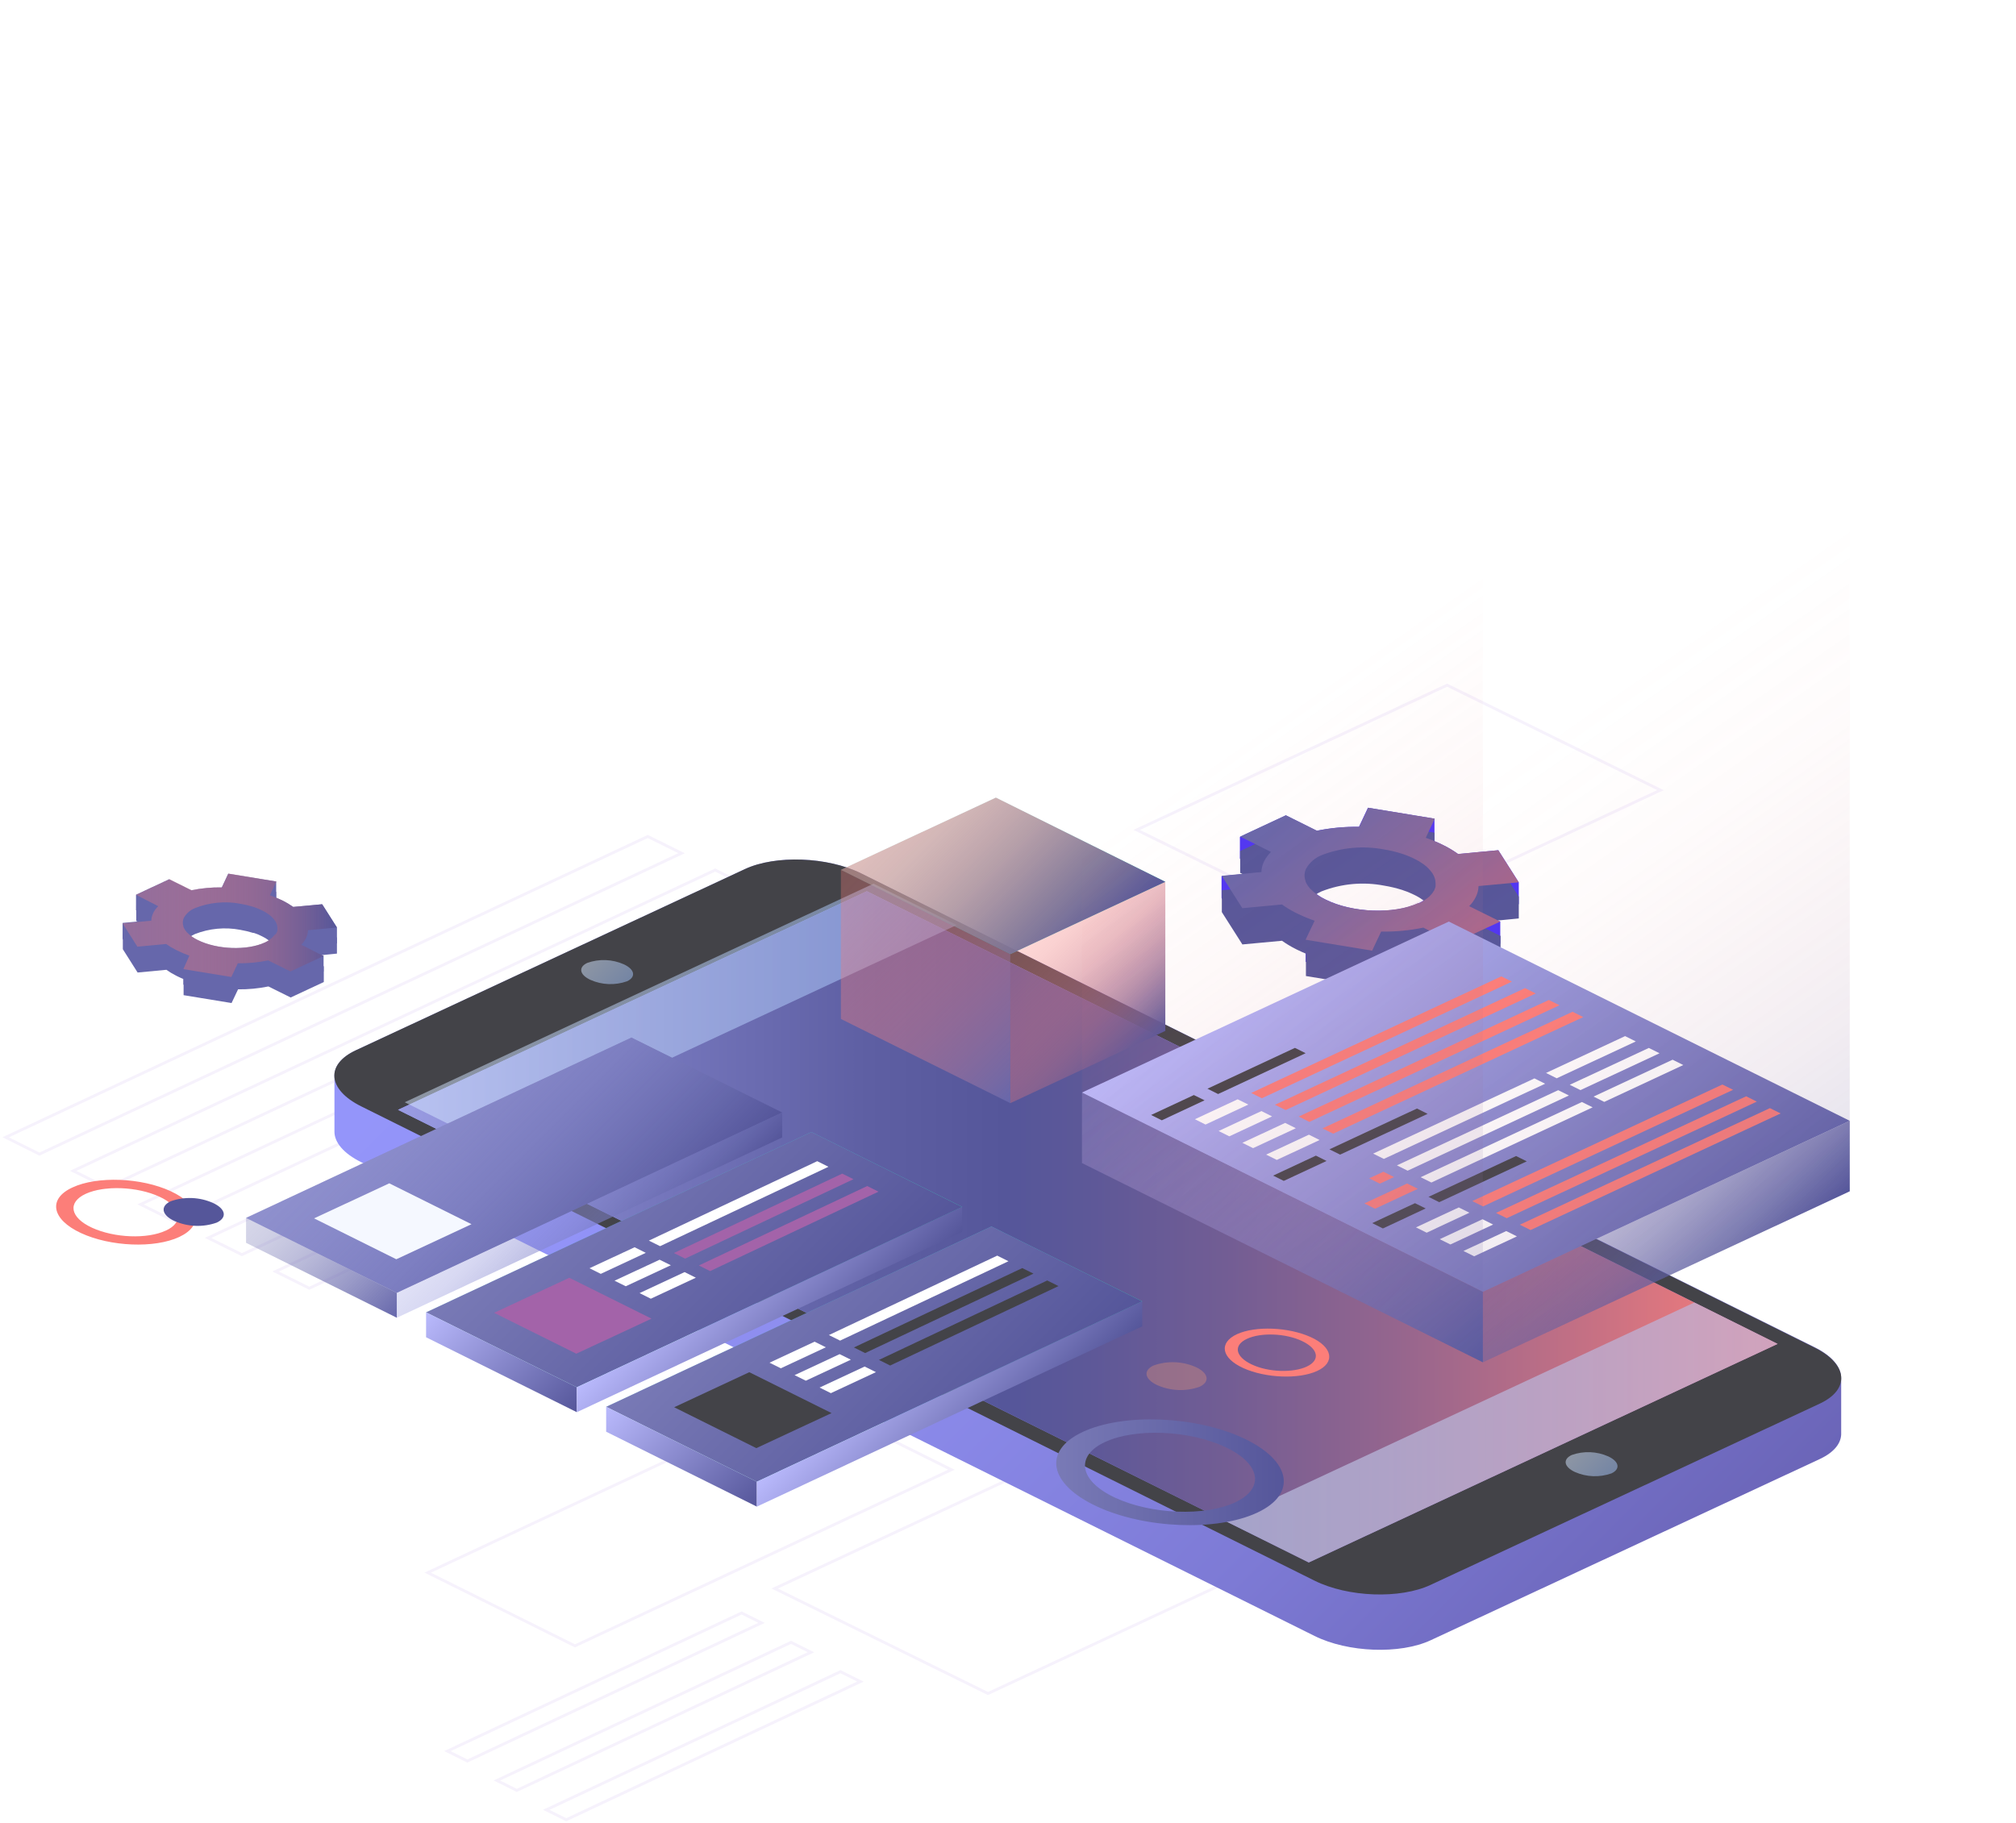 <?xml version="1.0" encoding="UTF-8"?> <svg xmlns="http://www.w3.org/2000/svg" width="356" height="322" viewBox="0 0 356 322" fill="none"> <g opacity="0.3"> <path d="M136.8 280.55L174.47 299.1L229.29 273.53L191.62 254.99L136.8 280.55Z" stroke="#E2D2F6" stroke-width="0.5" stroke-miterlimit="10"></path> <path d="M255.55 121.01L200.73 146.57L238.4 165.11L293.22 139.55L255.55 121.01Z" stroke="#E2D2F6" stroke-width="0.5" stroke-miterlimit="10"></path> <path d="M114.39 147.73L1 200.86L6.96 203.83L120.35 150.69L114.39 147.73Z" stroke="#E2D2F6" stroke-width="0.5" stroke-miterlimit="10"></path> <path d="M126.3 153.66L12.92 206.79L18.87 209.75L132.26 156.62L126.3 153.66Z" stroke="#E2D2F6" stroke-width="0.5" stroke-miterlimit="10"></path> <path d="M138.22 159.58L24.83 212.71L30.79 215.67L144.18 162.54L138.22 159.58Z" stroke="#E2D2F6" stroke-width="0.5" stroke-miterlimit="10"></path> <path d="M150.14 165.5L36.75 218.63L42.71 221.59L156.1 168.46L150.14 165.5Z" stroke="#E2D2F6" stroke-width="0.5" stroke-miterlimit="10"></path> <path d="M162.05 171.43L48.67 224.56L54.62 227.52L168.01 174.39L162.05 171.43Z" stroke="#E2D2F6" stroke-width="0.5" stroke-miterlimit="10"></path> <path d="M130.96 284.87L79.01 309.27L82.53 311.02L134.48 286.62L130.96 284.87Z" stroke="#E2D2F6" stroke-width="0.5" stroke-miterlimit="10"></path> <path d="M139.69 290.06L87.74 314.46L91.26 316.21L143.21 291.81L139.69 290.06Z" stroke="#E2D2F6" stroke-width="0.5" stroke-miterlimit="10"></path> <path d="M96.46 319.64L99.99 321.39L151.94 296.99L148.42 295.24L96.46 319.64Z" stroke="#E2D2F6" stroke-width="0.5" stroke-miterlimit="10"></path> <path d="M168.01 259.57L142.01 246.64L75.53 277.75L101.53 290.68L168.01 259.57Z" stroke="#E2D2F6" stroke-width="0.5" stroke-miterlimit="10"></path> </g> <path d="M325.13 243.37C325.13 241.48 323.57 239.49 320.42 237.93L152.07 154.25C146.15 151.31 136.96 150.97 131.55 153.49L62.85 185.49C60.34 186.66 59.1 188.23 59.06 189.88V199.88C59.06 201.75 60.66 203.71 63.77 205.25L232.13 288.93C238.04 291.87 247.23 292.21 252.64 289.69L321.34 257.69C323.98 256.46 325.22 254.78 325.13 253.03V243.4V243.37Z" fill="url(#paint0_linear_834_2481)"></path> <g filter="url(#filter0_d_834_2481)"> <path d="M70.29 196.01L153.07 157.41L167.76 164.71L299.2 230.04L313.89 237.35L231.11 275.95L70.29 196.01ZM131.55 153.49L62.84 185.49C57.43 188.01 57.84 192.44 63.77 195.39L232.12 279.16C238.03 282.1 247.22 282.44 252.63 279.91L321.33 247.91C326.75 245.38 326.33 240.91 320.42 238.01L152.07 154.25C146.14 151.31 136.96 150.97 131.55 153.49Z" fill="#434348"></path> </g> <path d="M299.2 230.04L167.76 164.71L153.07 157.41L70.29 196.01L84.98 203.31L216.42 268.65L231.11 275.95L313.9 237.35L299.2 230.04Z" fill="url(#paint1_linear_834_2481)"></path> <path opacity="0.5" d="M299.2 230.04L216.42 268.65L231.11 275.95L313.9 237.35L299.2 230.04Z" fill="url(#paint2_linear_834_2481)"></path> <g opacity="0.5"> <path d="M277.55 256.97C275.92 257.73 276.17 259.07 278.1 259.97C280.142 260.875 282.454 260.964 284.56 260.22C286.19 259.46 285.93 258.12 284 257.22C281.961 256.315 279.653 256.226 277.55 256.97Z" fill="url(#paint3_linear_834_2481)"></path> </g> <g opacity="0.5"> <path d="M103.71 170.06C102.08 170.82 102.33 172.16 104.27 173.06C106.309 173.964 108.617 174.054 110.72 173.31C112.35 172.55 112.1 171.21 110.16 170.31C108.121 169.406 105.813 169.316 103.71 170.06" fill="url(#paint4_linear_834_2481)"></path> </g> <path opacity="0.5" d="M154.25 156.07L71.47 194.67L86.16 201.97L168.94 163.37L154.25 156.07Z" fill="url(#paint5_linear_834_2481)"></path> <path d="M59.5 166.6V163.82L56.89 159.71L51.78 160.18C51.178 159.757 50.547 159.38 49.89 159.05L48.77 158.55V158.47V155.69L40.3 154.3L39.16 156.73C37.357 156.703 35.557 156.871 33.79 157.23L29.87 155.28L24.02 158.01V160.78L26.77 162.15C26.77 162.28 26.77 162.4 26.72 162.53L21.65 163V165.78L24.26 169.9L29.34 169.42C29.867 169.795 30.422 170.13 31 170.42L31.23 170.54L31.44 170.64C31.74 170.79 32.05 170.92 32.38 171.06V171.12V173.9L40.85 175.29L42 172.86C43.8 172.89 45.597 172.722 47.36 172.36L51.29 174.31L57.14 171.58V168.81L54.35 167.42C54.35 167.3 54.35 167.19 54.35 167.07L59.5 166.6ZM34.94 166.03C34.219 165.693 33.565 165.229 33.01 164.66L32.95 164.59L32.76 164.36C33.224 163.84 33.798 163.43 34.44 163.16C36.982 162.16 39.756 161.9 42.44 162.41C43.217 162.532 43.982 162.716 44.73 162.96L44.86 163.01L45.37 163.19L45.6 163.28L45.97 163.45L46.26 163.59L46.53 163.73L46.86 163.91L47.05 164.03L47.41 164.28L47.5 164.34C47.849 164.608 48.161 164.921 48.43 165.27C48.364 165.357 48.291 165.437 48.21 165.51L48.15 165.58C47.74 165.943 47.278 166.243 46.78 166.47C43.62 167.91 38.34 167.72 34.94 166.03Z" fill="#6667AB"></path> <path d="M59.5 168.42V165.65L56.89 161.53L51.78 162.01C51.183 161.58 50.551 161.202 49.89 160.88C49.53 160.7 49.15 160.53 48.77 160.37V160.29V157.51L40.34 156.16L39.2 158.59C37.397 158.564 35.597 158.731 33.83 159.09L29.91 157.14L24.06 159.87V162.65L26.81 164.01C26.81 164.14 26.81 164.26 26.76 164.39L21.69 164.86V167.64L24.3 171.76L29.38 171.28C29.907 171.656 30.462 171.99 31.04 172.28L31.27 172.4L31.48 172.5C31.78 172.65 32.09 172.79 32.42 172.92V172.98V175.76L40.89 177.15L42.04 174.73C43.84 174.752 45.637 174.581 47.4 174.22L51.33 176.17L57.18 173.44V170.67L54.39 169.28C54.39 169.16 54.39 169.05 54.39 168.93L59.5 168.42ZM34.94 167.85C34.219 167.514 33.566 167.049 33.01 166.48L32.95 166.41L32.76 166.18C33.217 165.659 33.784 165.246 34.42 164.97C36.962 163.97 39.736 163.71 42.42 164.22C43.195 164.352 43.96 164.536 44.71 164.77H44.84L45.35 164.95L45.58 165.04L45.95 165.21L46.24 165.35L46.51 165.49L46.84 165.67L47.03 165.79L47.39 166.04L47.48 166.1C47.831 166.37 48.144 166.686 48.41 167.04C48.342 167.122 48.268 167.198 48.19 167.27L48.13 167.34C47.72 167.703 47.258 168.003 46.76 168.23C43.62 169.73 38.34 169.54 34.94 167.85Z" fill="#6667AB"></path> <path d="M46.73 166.46C43.62 167.91 38.34 167.72 34.94 166.03C34.219 165.693 33.565 165.229 33.01 164.66L32.95 164.59L32.74 164.33L32.63 164.16L32.53 163.99C32.478 163.904 32.435 163.814 32.4 163.72V163.64C32.308 163.39 32.267 163.124 32.279 162.858C32.291 162.592 32.356 162.331 32.47 162.09C32.919 161.304 33.625 160.697 34.47 160.37C37.012 159.37 39.786 159.11 42.47 159.62C43.245 159.752 44.01 159.935 44.76 160.17L44.89 160.22L45.4 160.4L45.63 160.5L46 160.66L46.29 160.8L46.56 160.94L46.89 161.12L47.08 161.24L47.44 161.49L47.53 161.55C47.949 161.859 48.311 162.238 48.6 162.67C48.838 163.019 48.973 163.428 48.99 163.85V163.92C49 164.016 49 164.114 48.99 164.21C48.995 164.253 48.995 164.297 48.99 164.34C48.99 164.42 48.94 164.5 48.92 164.57L48.84 164.74L48.75 164.92L48.44 165.16L48.35 165.28C48.281 165.37 48.204 165.454 48.12 165.53L48.06 165.6C47.65 165.963 47.188 166.263 46.69 166.49L46.73 166.46ZM29.87 155.31L24.02 158.04L27.94 160.04C27.61 160.363 27.33 160.734 27.11 161.14L27.05 161.28L26.99 161.41C26.822 161.789 26.731 162.196 26.72 162.61L21.65 163.08L24.26 167.2L29.34 166.72C29.865 167.098 30.421 167.432 31 167.72L31.23 167.84L31.44 167.94C32.089 168.261 32.757 168.542 33.44 168.78L32.38 171.16L40.85 172.55L42 170.13C43.8 170.152 45.597 169.981 47.36 169.62L51.29 171.57L57.14 168.85L53.2 166.85C53.553 166.492 53.847 166.08 54.07 165.63C54.271 165.211 54.38 164.754 54.39 164.29L59.5 163.81L56.89 159.7L51.78 160.17C51.178 159.748 50.547 159.37 49.89 159.04C49.165 158.69 48.421 158.382 47.66 158.12L48.81 155.68L40.34 154.29L39.2 156.72C37.397 156.694 35.597 156.861 33.83 157.22L29.91 155.27" fill="url(#paint6_linear_834_2481)"></path> <path d="M268.2 159.69V155.83L264.58 150.16L257.48 150.83C256.653 150.233 255.777 149.707 254.86 149.26C254.36 149.01 253.86 148.78 253.31 148.56V148.44V144.59L241.56 142.66L239.97 146.03C237.469 145.989 234.971 146.221 232.52 146.72L227.07 144.01L218.95 147.8V151.66L222.77 153.56C222.74 153.729 222.72 153.899 222.71 154.07L215.71 154.73V158.59L219.34 164.31L226.34 163.65C227.072 164.177 227.844 164.645 228.65 165.05L228.96 165.21L229.26 165.36C229.67 165.56 230.11 165.75 230.56 165.93V166.02V169.88L242.31 171.81L243.9 168.44C246.401 168.479 248.899 168.244 251.35 167.74L256.81 170.45L264.93 166.66V162.76L261.05 160.83C261.08 160.672 261.1 160.511 261.11 160.35L268.2 159.69ZM234.11 158.88C233.109 158.415 232.2 157.771 231.43 156.98L231.34 156.89L231.09 156.57C231.72 155.844 232.507 155.27 233.39 154.89C236.908 153.519 240.743 153.173 244.45 153.89C245.525 154.065 246.584 154.323 247.62 154.66L247.81 154.72L248.52 154.98L248.83 155.1L249.35 155.33L249.75 155.52L250.13 155.72C250.29 155.8 250.44 155.89 250.59 155.98L250.84 156.13C251.02 156.25 251.19 156.36 251.35 156.48L251.48 156.57C251.965 156.942 252.396 157.379 252.76 157.87C252.668 157.987 252.568 158.098 252.46 158.2L252.38 158.29C251.815 158.8 251.174 159.219 250.48 159.53C246.16 161.5 238.83 161.23 234.11 158.88Z" fill="#4F36F4"></path> <path d="M268.2 162.21V158.36L264.58 152.64L257.48 153.3C256.651 152.706 255.775 152.181 254.86 151.73C254.36 151.49 253.86 151.25 253.31 151.03V150.92V147.06L241.61 145.16L240.02 148.53C237.519 148.489 235.021 148.721 232.57 149.22L227.12 146.51L219 150.3V154.16L222.82 156.06C222.79 156.229 222.77 156.399 222.76 156.57L215.76 157.23V161.09L219.39 166.8L226.39 166.15C227.122 166.677 227.894 167.145 228.7 167.55L229.01 167.71L229.31 167.85C229.72 168.05 230.16 168.25 230.61 168.43V168.52V172.38L242.36 174.31L243.95 170.94C246.451 170.974 248.949 170.739 251.4 170.24L256.86 172.95L264.98 169.16V165.3L261.1 163.38C261.13 163.222 261.15 163.061 261.16 162.9L268.2 162.21ZM234.11 161.41C233.109 160.945 232.201 160.301 231.43 159.51L231.34 159.42L231.09 159.1C231.721 158.374 232.507 157.8 233.39 157.42C236.908 156.049 240.743 155.703 244.45 156.42C245.524 156.597 246.583 156.851 247.62 157.18L247.81 157.25L248.52 157.5L248.83 157.63L249.35 157.86L249.75 158.05L250.13 158.24L250.59 158.5L250.84 158.66C251.02 158.78 251.19 158.89 251.35 159.01L251.48 159.1C251.965 159.472 252.396 159.909 252.76 160.4C252.668 160.517 252.568 160.628 252.46 160.73L252.38 160.81C251.818 161.324 251.177 161.743 250.48 162.05C246.16 164.03 238.83 163.76 234.11 161.41Z" fill="#55569A"></path> <path d="M250.44 159.49C246.12 161.49 238.79 161.23 234.07 158.88C233.069 158.415 232.161 157.771 231.39 156.98L231.3 156.89L231.02 156.53C230.96 156.45 230.91 156.37 230.86 156.29C230.81 156.21 230.76 156.13 230.72 156.05C230.65 155.932 230.59 155.808 230.54 155.68V155.58C230.407 155.233 230.348 154.861 230.365 154.49C230.382 154.118 230.476 153.754 230.64 153.42C231.256 152.332 232.227 151.488 233.39 151.03C236.91 149.665 240.743 149.319 244.45 150.03C245.525 150.205 246.585 150.463 247.62 150.8L247.81 150.86L248.52 151.12L248.83 151.25L249.35 151.47L249.75 151.67L250.13 151.86L250.59 152.12L250.84 152.28C251.02 152.39 251.19 152.5 251.35 152.62L251.48 152.71C252.058 153.139 252.559 153.663 252.96 154.26C253.292 154.748 253.479 155.32 253.5 155.91V156.01C253.514 156.143 253.514 156.277 253.5 156.41V156.59C253.473 156.695 253.439 156.799 253.4 156.9L253.3 157.14C253.3 157.22 253.22 157.3 253.17 157.38C253.12 157.46 253.05 157.58 252.98 157.68L252.85 157.85C252.75 157.97 252.65 158.08 252.53 158.2L252.45 158.29C251.885 158.8 251.244 159.219 250.55 159.53L250.44 159.49ZM227.12 143.96L219 147.75L224.44 150.46C223.982 150.91 223.594 151.425 223.29 151.99L223.2 152.18C223.174 152.245 223.144 152.309 223.11 152.37C222.888 152.893 222.766 153.452 222.75 154.02L215.75 154.68L219.38 160.4L226.38 159.74C227.114 160.267 227.886 160.738 228.69 161.15L229 161.3L229.3 161.45C230.226 161.893 231.178 162.28 232.15 162.61L230.55 165.97L242.3 167.9L243.89 164.53C246.392 164.574 248.89 164.339 251.34 163.83L256.8 166.54L264.92 162.76L259.44 160.04C259.93 159.547 260.336 158.976 260.64 158.35C260.921 157.769 261.074 157.135 261.09 156.49L268.18 155.83L264.58 150.16L257.48 150.83C256.653 150.233 255.777 149.707 254.86 149.26C253.861 148.76 252.828 148.329 251.77 147.97L253.36 144.59L241.61 142.66L240.02 146.03C237.519 145.989 235.021 146.22 232.57 146.72L227.12 144.01" fill="url(#paint7_linear_834_2481)"></path> <path d="M178.41 168.51L148.49 153.63L175.86 140.87L205.78 155.74L178.41 168.51Z" fill="url(#paint8_linear_834_2481)"></path> <path d="M175.86 140.87L148.49 153.63L178.41 168.51L205.78 155.74L175.86 140.87Z" fill="url(#paint9_linear_834_2481)"></path> <path d="M148.49 153.63V179.96L178.41 194.83V168.51L148.49 153.63Z" fill="url(#paint10_linear_834_2481)"></path> <path d="M205.78 155.74V182.07L178.41 194.83V168.51L205.78 155.74Z" fill="url(#paint11_linear_834_2481)"></path> <path d="M261.86 228.16L191.06 192.96L255.84 162.76L326.64 197.95L261.86 228.16Z" fill="url(#paint12_linear_834_2481)"></path> <path d="M191.06 192.96V205.41L261.86 240.6V228.16L191.06 192.96Z" fill="url(#paint13_linear_834_2481)"></path> <path d="M326.64 197.95V210.4L261.86 240.6V228.16L326.64 197.95Z" fill="url(#paint14_linear_834_2481)"></path> <g filter="url(#filter1_d_834_2481)"> <path d="M210.82 192.4L203.27 195.92L205.16 196.86L212.71 193.33L210.82 192.4Z" fill="#434348"></path> <path d="M228.67 184.07L213.22 191.28L215.1 192.22L230.56 185.01L228.67 184.07Z" fill="#434348"></path> <path d="M218.55 193.15L211 196.67L212.88 197.61L220.44 194.08L218.55 193.15Z" fill="white"></path> <path d="M265.11 171.44L220.94 192.03L222.83 192.97L266.99 172.37L265.11 171.44Z" fill="#FC7E79"></path> <path d="M222.75 195.23L215.19 198.75L217.08 199.69L224.63 196.17L222.75 195.23Z" fill="white"></path> <path d="M269.3 173.52L225.14 194.12L227.02 195.05L271.19 174.46L269.3 173.52Z" fill="#FC7E79"></path> <path d="M226.94 197.32L219.39 200.84L221.28 201.78L228.83 198.26L226.94 197.32Z" fill="white"></path> <path d="M273.5 175.61L229.33 196.2L231.22 197.14L275.39 176.54L273.5 175.61Z" fill="#FC7E79"></path> <path d="M231.14 199.4L223.58 202.92L225.47 203.86L233.02 200.34L231.14 199.4Z" fill="white"></path> <path d="M232.37 203.1L224.82 206.63L226.7 207.56L234.25 204.04L232.37 203.1Z" fill="#434348"></path> <path d="M250.22 194.78L234.76 201.99L236.65 202.92L252.1 195.72L250.22 194.78Z" fill="#434348"></path> <path d="M270.96 189.46L242.48 202.74L244.37 203.68L272.85 190.4L270.96 189.46Z" fill="white"></path> <path d="M275.16 191.54L246.68 204.82L248.57 205.76L277.05 192.48L275.16 191.54Z" fill="white"></path> <path d="M244.29 205.94L241.78 207.11L243.67 208.05L246.17 206.88L244.29 205.94Z" fill="#FC7E79"></path> <path d="M248.48 208.02L240.93 211.54L242.82 212.48L250.37 208.96L248.48 208.02Z" fill="#FC7E79"></path> <path d="M279.35 193.63L250.87 206.91L252.76 207.85L281.24 194.57L279.35 193.63Z" fill="white"></path> <path d="M286.97 181.99L273.01 188.5L274.9 189.44L288.86 182.93L286.97 181.99Z" fill="white"></path> <path d="M291.16 184.08L277.2 190.59L279.09 191.53L293.05 185.02L291.16 184.08Z" fill="white"></path> <path d="M295.36 186.16L281.4 192.67L283.29 193.61L297.25 187.1L295.36 186.16Z" fill="white"></path> <path d="M277.69 177.69L233.53 198.29L235.42 199.22L279.58 178.63L277.69 177.69Z" fill="#FC7E79"></path> <path d="M249.87 211.5L242.32 215.02L244.2 215.96L251.76 212.43L249.87 211.5Z" fill="#434348"></path> <path d="M267.72 203.17L252.26 210.38L254.15 211.32L269.61 204.11L267.72 203.17Z" fill="#434348"></path> <path d="M257.6 212.25L250.04 215.77L251.93 216.71L259.48 213.18L257.6 212.25Z" fill="white"></path> <path d="M304.15 190.54L259.99 211.13L261.87 212.07L306.04 191.47L304.15 190.54Z" fill="#FC7E79"></path> <path d="M261.79 214.33L254.24 217.86L256.12 218.79L263.67 215.27L261.79 214.33Z" fill="white"></path> <path d="M308.35 192.62L264.18 213.22L266.07 214.15L310.23 193.56L308.35 192.62Z" fill="#FC7E79"></path> <path d="M265.98 216.42L258.43 219.94L260.32 220.88L267.87 217.36L265.98 216.42Z" fill="white"></path> <path d="M312.54 194.71L268.38 215.3L270.27 216.24L314.43 195.65L312.54 194.71Z" fill="#FC7E79"></path> </g> <path d="M191.06 64.48V205.41L261.86 240.6V99.67L191.06 64.48Z" fill="url(#paint15_linear_834_2481)"></path> <path opacity="0.6" d="M326.64 69.47V210.4L261.86 240.6V99.67L326.64 69.47Z" fill="url(#paint16_linear_834_2481)"></path> <path d="M70.07 228.33L43.45 215.1L111.5 183.25L138.12 196.48L70.07 228.33Z" fill="url(#paint17_linear_834_2481)"></path> <path d="M111.5 183.25L43.45 215.1L70.07 228.33L138.12 196.48L111.5 183.25Z" fill="url(#paint18_linear_834_2481)"></path> <path d="M43.45 215.1V219.5L70.07 232.73V228.33L43.45 215.1Z" fill="url(#paint19_linear_834_2481)"></path> <path d="M138.12 196.48V200.89L70.07 232.73V228.33L138.12 196.48Z" fill="url(#paint20_linear_834_2481)"></path> <path d="M69.98 222.4L55.46 215.18L68.74 208.99L83.26 216.21L69.98 222.4Z" fill="#F5F8FF"></path> <path d="M101.86 245.01L75.24 231.78L143.29 199.93L169.91 213.16L101.86 245.01Z" fill="url(#paint21_linear_834_2481)"></path> <path d="M143.29 199.93L75.24 231.78L101.86 245.01L169.91 213.16L143.29 199.93Z" fill="url(#paint22_linear_834_2481)"></path> <path d="M75.24 231.78V236.18L101.86 249.41V245.01L75.24 231.78Z" fill="url(#paint23_linear_834_2481)"></path> <path d="M169.91 213.16V217.57L101.86 249.41V245.01L169.91 213.16Z" fill="url(#paint24_linear_834_2481)"></path> <path d="M101.77 239.08L87.25 231.86L100.53 225.67L115.05 232.89L101.77 239.08Z" fill="#A363A9"></path> <path d="M112.06 220.28L104.1 223.99L106.09 224.98L114.04 221.27L112.06 220.28Z" fill="white"></path> <path d="M144.31 205.08L114.58 219.11L116.56 220.09L146.29 206.07L144.31 205.08Z" fill="white"></path> <path d="M116.48 222.48L108.52 226.19L110.5 227.17L118.46 223.46L116.48 222.48Z" fill="white"></path> <path d="M148.72 207.28L119 221.3L120.98 222.29L150.71 208.26L148.72 207.28Z" fill="#A363A9"></path> <path d="M120.89 224.67L112.94 228.38L114.93 229.37L122.88 225.66L120.89 224.67Z" fill="white"></path> <path d="M153.14 209.47L123.41 223.5L125.4 224.49L155.13 210.46L153.14 209.47Z" fill="#A363A9"></path> <path d="M133.65 261.69L107.04 248.46L175.08 216.61L201.7 229.84L133.65 261.69Z" fill="url(#paint25_linear_834_2481)"></path> <path d="M175.08 216.61L107.04 248.46L133.65 261.69L201.7 229.84L175.08 216.61Z" fill="url(#paint26_linear_834_2481)"></path> <path d="M107.04 248.46V252.86L133.65 266.09V261.69L107.04 248.46Z" fill="url(#paint27_linear_834_2481)"></path> <path d="M201.7 229.84V234.25L133.65 266.09V261.69L201.7 229.84Z" fill="url(#paint28_linear_834_2481)"></path> <path d="M133.56 255.76L119.05 248.54L132.32 242.35L146.84 249.57L133.56 255.76Z" fill="#434348"></path> <path d="M143.85 236.96L135.89 240.67L137.88 241.66L145.83 237.95L143.85 236.96Z" fill="white"></path> <path d="M176.1 221.76L146.37 235.79L148.35 236.77L178.08 222.75L176.1 221.76Z" fill="white"></path> <path d="M148.27 239.16L140.31 242.87L142.3 243.85L150.25 240.14L148.27 239.16Z" fill="white"></path> <path d="M180.52 223.96L150.79 237.98L152.77 238.97L182.5 224.94L180.52 223.96Z" fill="#434348"></path> <path d="M152.69 241.35L144.73 245.06L146.72 246.05L154.68 242.34L152.69 241.35Z" fill="white"></path> <path d="M184.93 226.15L155.21 240.18L157.19 241.17L186.92 227.14L184.93 226.15Z" fill="#434348"></path> <path d="M218.09 265.35C212.76 267.84 203.29 267.47 196.95 264.53C190.61 261.59 189.78 257.18 195.11 254.69C200.44 252.2 209.92 252.58 216.27 255.52C222.62 258.46 223.43 262.86 218.09 265.35V265.35ZM191.22 252.89C184.07 256.22 185.22 262.11 193.68 266.05C202.14 269.99 214.85 270.49 222 267.16C229.15 263.83 228 257.93 219.54 253.99C211.08 250.05 198.36 249.56 191.22 252.89" fill="url(#paint29_linear_834_2481)"></path> <path d="M230.75 241.36C228.3 242.5 223.95 242.36 221.04 240.98C218.13 239.6 217.74 237.61 220.19 236.46C222.64 235.31 227 235.46 229.91 236.84C232.82 238.22 233.2 240.22 230.75 241.36ZM218.44 235.63C215.16 237.16 215.67 239.87 219.57 241.63C223.47 243.39 229.3 243.63 232.57 242.14C235.84 240.65 235.34 237.9 231.44 236.14C227.54 234.38 221.7 234.14 218.44 235.63Z" fill="#FC7E79"></path> <path d="M203.71 241.16C201.82 242.04 202.11 243.59 204.35 244.63C206.71 245.679 209.383 245.787 211.82 244.93C213.71 244.05 213.42 242.49 211.18 241.45C208.818 240.403 206.146 240.299 203.71 241.16Z" fill="#FF9E6E" fill-opacity="0.3"></path> <path d="M29.27 217.34C26 218.87 20.2 218.64 16.27 216.84C12.34 215.04 11.88 212.34 15.15 210.84C18.42 209.34 24.22 209.54 28.15 211.35C32.08 213.16 32.54 215.85 29.27 217.35V217.34ZM12.8 209.72C8.42 211.72 9.1 215.37 14.31 217.78C19.52 220.19 27.31 220.5 31.66 218.46C36.01 216.42 35.36 212.81 30.16 210.39C24.96 207.97 17.16 207.68 12.8 209.72Z" fill="#FC7E79"></path> <path d="M30.14 212.16C28.25 213.04 28.54 214.6 30.79 215.64C33.155 216.686 35.831 216.79 38.27 215.93C40.16 215.05 39.87 213.5 37.62 212.46C35.257 211.405 32.58 211.298 30.14 212.16Z" fill="#55569A"></path> <defs> <filter id="filter0_d_834_2481" x="29.038" y="121.802" width="326.101" height="189.805" filterUnits="userSpaceOnUse" color-interpolation-filters="sRGB"> <feFlood flood-opacity="0" result="BackgroundImageFix"></feFlood> <feColorMatrix in="SourceAlpha" type="matrix" values="0 0 0 0 0 0 0 0 0 0 0 0 0 0 0 0 0 0 127 0" result="hardAlpha"></feColorMatrix> <feOffset></feOffset> <feGaussianBlur stdDeviation="15"></feGaussianBlur> <feColorMatrix type="matrix" values="0 0 0 0 1 0 0 0 0 1 0 0 0 0 1 0 0 0 1 0"></feColorMatrix> <feBlend mode="normal" in2="BackgroundImageFix" result="effect1_dropShadow_834_2481"></feBlend> <feBlend mode="normal" in="SourceGraphic" in2="effect1_dropShadow_834_2481" result="shape"></feBlend> </filter> <filter id="filter1_d_834_2481" x="201.27" y="170.44" width="115.16" height="53.44" filterUnits="userSpaceOnUse" color-interpolation-filters="sRGB"> <feFlood flood-opacity="0" result="BackgroundImageFix"></feFlood> <feColorMatrix in="SourceAlpha" type="matrix" values="0 0 0 0 0 0 0 0 0 0 0 0 0 0 0 0 0 0 127 0" result="hardAlpha"></feColorMatrix> <feOffset dy="1"></feOffset> <feGaussianBlur stdDeviation="1"></feGaussianBlur> <feColorMatrix type="matrix" values="0 0 0 0 0.118 0 0 0 0 0.522 0 0 0 0 1 0 0 0 1 0"></feColorMatrix> <feBlend mode="normal" in2="BackgroundImageFix" result="effect1_dropShadow_834_2481"></feBlend> <feBlend mode="normal" in="SourceGraphic" in2="effect1_dropShadow_834_2481" result="shape"></feBlend> </filter> <linearGradient id="paint0_linear_834_2481" x1="109.02" y1="138.52" x2="275.17" y2="304.67" gradientUnits="userSpaceOnUse"> <stop offset="0.02" stop-color="#9495FA"></stop> <stop offset="0.26" stop-color="#9192F6"></stop> <stop offset="0.5" stop-color="#8A89E9"></stop> <stop offset="0.75" stop-color="#7D7AD5"></stop> <stop offset="1" stop-color="#6B65B8"></stop> </linearGradient> <linearGradient id="paint1_linear_834_2481" x1="70.29" y1="216.68" x2="313.89" y2="216.68" gradientUnits="userSpaceOnUse"> <stop stop-color="#9A9CE3"></stop> <stop offset="0.19" stop-color="#7576BC"></stop> <stop offset="0.34" stop-color="#5E5FA3"></stop> <stop offset="0.44" stop-color="#55569A"></stop> <stop offset="0.5" stop-color="#5D5898"></stop> <stop offset="0.6" stop-color="#725D94"></stop> <stop offset="0.72" stop-color="#94658E"></stop> <stop offset="0.86" stop-color="#C47084"></stop> <stop offset="1" stop-color="#FC7E79"></stop> </linearGradient> <linearGradient id="paint2_linear_834_2481" x1="216.42" y1="253" x2="313.89" y2="253" gradientUnits="userSpaceOnUse"> <stop stop-color="#D8E9FF"></stop> <stop offset="1" stop-color="#A7C8FF"></stop> </linearGradient> <linearGradient id="paint3_linear_834_2481" x1="278.37" y1="255.91" x2="283.74" y2="261.28" gradientUnits="userSpaceOnUse"> <stop stop-color="#D8E9FF"></stop> <stop offset="1" stop-color="#A7C8FF"></stop> </linearGradient> <linearGradient id="paint4_linear_834_2481" x1="104.53" y1="169" x2="109.9" y2="174.37" gradientUnits="userSpaceOnUse"> <stop stop-color="#D8E9FF"></stop> <stop offset="1" stop-color="#A7C8FF"></stop> </linearGradient> <linearGradient id="paint5_linear_834_2481" x1="71.47" y1="179.02" x2="168.94" y2="179.02" gradientUnits="userSpaceOnUse"> <stop stop-color="#D8E9FF"></stop> <stop offset="1" stop-color="#A7C8FF"></stop> </linearGradient> <linearGradient id="paint6_linear_834_2481" x1="21.69" y1="163.41" x2="59.5" y2="163.41" gradientUnits="userSpaceOnUse"> <stop stop-color="#FC7E79" stop-opacity="0.3"></stop> <stop offset="0.15" stop-color="#F07B7B" stop-opacity="0.35"></stop> <stop offset="0.38" stop-color="#D07382" stop-opacity="0.48"></stop> <stop offset="0.67" stop-color="#9B678C" stop-opacity="0.71"></stop> <stop offset="1" stop-color="#55569A"></stop> </linearGradient> <linearGradient id="paint7_linear_834_2481" x1="226.73" y1="140.02" x2="257.2" y2="170.49" gradientUnits="userSpaceOnUse"> <stop stop-color="#6667AB"></stop> <stop offset="0.21" stop-color="#6E67A7"></stop> <stop offset="0.54" stop-color="#83679D"></stop> <stop offset="0.93" stop-color="#A5668D"></stop> <stop offset="1" stop-color="#AB668A"></stop> </linearGradient> <linearGradient id="paint8_linear_834_2481" x1="162.28" y1="139.84" x2="191.98" y2="169.54" gradientUnits="userSpaceOnUse"> <stop stop-color="#35FFFF" stop-opacity="0.3"></stop> <stop offset="0.12" stop-color="#35FEFB" stop-opacity="0.34"></stop> <stop offset="0.32" stop-color="#35FAF1" stop-opacity="0.44"></stop> <stop offset="0.56" stop-color="#35F4E1" stop-opacity="0.61"></stop> <stop offset="0.83" stop-color="#35ECCA" stop-opacity="0.84"></stop> <stop offset="1" stop-color="#35E6BB"></stop> </linearGradient> <linearGradient id="paint9_linear_834_2481" x1="162.28" y1="139.84" x2="191.98" y2="169.54" gradientUnits="userSpaceOnUse"> <stop stop-color="#FC7E79" stop-opacity="0.5"></stop> <stop offset="0.18" stop-color="#ED7A7C" stop-opacity="0.54"></stop> <stop offset="0.45" stop-color="#C57184" stop-opacity="0.67"></stop> <stop offset="0.79" stop-color="#836191" stop-opacity="0.86"></stop> <stop offset="1" stop-color="#55569A"></stop> </linearGradient> <linearGradient id="paint10_linear_834_2481" x1="145.67" y1="156.45" x2="181.23" y2="192.01" gradientUnits="userSpaceOnUse"> <stop stop-color="#FC7E79" stop-opacity="0.3"></stop> <stop offset="0.13" stop-color="#F37D7C" stop-opacity="0.34"></stop> <stop offset="0.35" stop-color="#D97985" stop-opacity="0.46"></stop> <stop offset="0.61" stop-color="#B07292" stop-opacity="0.65"></stop> <stop offset="0.92" stop-color="#776AA5" stop-opacity="0.92"></stop> <stop offset="1" stop-color="#6667AB"></stop> </linearGradient> <linearGradient id="paint11_linear_834_2481" x1="181.86" y1="165.05" x2="202.33" y2="185.52" gradientUnits="userSpaceOnUse"> <stop stop-color="#FC7E79" stop-opacity="0.3"></stop> <stop offset="0.15" stop-color="#F07B7B" stop-opacity="0.35"></stop> <stop offset="0.38" stop-color="#D07382" stop-opacity="0.48"></stop> <stop offset="0.67" stop-color="#9B678C" stop-opacity="0.71"></stop> <stop offset="1" stop-color="#55569A"></stop> </linearGradient> <linearGradient id="paint12_linear_834_2481" x1="223.71" y1="160.32" x2="293.99" y2="230.6" gradientUnits="userSpaceOnUse"> <stop stop-color="#BABAFD"></stop> <stop offset="1" stop-color="#6667AB"></stop> </linearGradient> <linearGradient id="paint13_linear_834_2481" x1="196.85" y1="187.17" x2="256.08" y2="246.39" gradientUnits="userSpaceOnUse"> <stop stop-color="#9A9CE3" stop-opacity="0.3"></stop> <stop offset="0.19" stop-color="#9395DC" stop-opacity="0.37"></stop> <stop offset="0.48" stop-color="#8183C9" stop-opacity="0.55"></stop> <stop offset="0.84" stop-color="#6365A9" stop-opacity="0.85"></stop> <stop offset="1" stop-color="#55569A"></stop> </linearGradient> <linearGradient id="paint14_linear_834_2481" x1="282.5" y1="207.52" x2="306.01" y2="231.03" gradientUnits="userSpaceOnUse"> <stop stop-color="#6667AB" stop-opacity="0.3"></stop> <stop offset="0.16" stop-color="#6566AA" stop-opacity="0.36"></stop> <stop offset="0.42" stop-color="#6162A6" stop-opacity="0.51"></stop> <stop offset="0.74" stop-color="#5B5CA0" stop-opacity="0.76"></stop> <stop offset="1" stop-color="#55569A"></stop> </linearGradient> <linearGradient id="paint15_linear_834_2481" x1="173.44" y1="76.82" x2="279.49" y2="228.27" gradientUnits="userSpaceOnUse"> <stop offset="0.38" stop-color="#FC7E79" stop-opacity="0"></stop> <stop offset="0.55" stop-color="#E47A81" stop-opacity="0.05"></stop> <stop offset="0.81" stop-color="#A27097" stop-opacity="0.18"></stop> <stop offset="1" stop-color="#6667AB" stop-opacity="0.3"></stop> </linearGradient> <linearGradient id="paint16_linear_834_2481" x1="257.58" y1="102.67" x2="330.92" y2="207.4" gradientUnits="userSpaceOnUse"> <stop offset="0.24" stop-color="#FC7E79" stop-opacity="0"></stop> <stop offset="0.46" stop-color="#DE777F" stop-opacity="0.05"></stop> <stop offset="0.81" stop-color="#8C638F" stop-opacity="0.2"></stop> <stop offset="1" stop-color="#55569A" stop-opacity="0.3"></stop> </linearGradient> <linearGradient id="paint17_linear_834_2481" x1="71.77" y1="186.78" x2="109.8" y2="224.8" gradientUnits="userSpaceOnUse"> <stop stop-color="#8B8CC4"></stop> <stop offset="1" stop-color="#6667AB"></stop> </linearGradient> <linearGradient id="paint18_linear_834_2481" x1="71.77" y1="186.78" x2="109.8" y2="224.8" gradientUnits="userSpaceOnUse"> <stop stop-color="#9A9CE3" stop-opacity="0.3"></stop> <stop offset="0.19" stop-color="#9395DC" stop-opacity="0.37"></stop> <stop offset="0.48" stop-color="#8183C9" stop-opacity="0.55"></stop> <stop offset="0.84" stop-color="#6365A9" stop-opacity="0.85"></stop> <stop offset="1" stop-color="#55569A"></stop> </linearGradient> <linearGradient id="paint19_linear_834_2481" x1="45.7" y1="212.85" x2="67.82" y2="234.98" gradientUnits="userSpaceOnUse"> <stop stop-color="#797AB6" stop-opacity="0.3"></stop> <stop offset="0.15" stop-color="#7879B5" stop-opacity="0.35"></stop> <stop offset="0.39" stop-color="#7475B3" stop-opacity="0.49"></stop> <stop offset="0.68" stop-color="#6E6FB0" stop-opacity="0.71"></stop> <stop offset="1" stop-color="#6667AB"></stop> </linearGradient> <linearGradient id="paint20_linear_834_2481" x1="93.94" y1="204.46" x2="114.24" y2="224.76" gradientUnits="userSpaceOnUse"> <stop stop-color="#9A9CE3" stop-opacity="0.3"></stop> <stop offset="0.19" stop-color="#9395DC" stop-opacity="0.37"></stop> <stop offset="0.48" stop-color="#8183C9" stop-opacity="0.55"></stop> <stop offset="0.84" stop-color="#6365A9" stop-opacity="0.85"></stop> <stop offset="1" stop-color="#55569A"></stop> </linearGradient> <linearGradient id="paint21_linear_834_2481" x1="103.56" y1="203.46" x2="141.59" y2="241.48" gradientUnits="userSpaceOnUse"> <stop stop-color="#35FFFF" stop-opacity="0.3"></stop> <stop offset="0.12" stop-color="#35FEFB" stop-opacity="0.34"></stop> <stop offset="0.32" stop-color="#35FAF1" stop-opacity="0.44"></stop> <stop offset="0.56" stop-color="#35F4E1" stop-opacity="0.61"></stop> <stop offset="0.83" stop-color="#35ECCA" stop-opacity="0.84"></stop> <stop offset="1" stop-color="#35E6BB"></stop> </linearGradient> <linearGradient id="paint22_linear_834_2481" x1="103.56" y1="203.46" x2="141.59" y2="241.48" gradientUnits="userSpaceOnUse"> <stop stop-color="#797AB6"></stop> <stop offset="0.73" stop-color="#5F60A2"></stop> <stop offset="1" stop-color="#55569A"></stop> </linearGradient> <linearGradient id="paint23_linear_834_2481" x1="77.49" y1="229.53" x2="99.61" y2="251.66" gradientUnits="userSpaceOnUse"> <stop stop-color="#BABAFD"></stop> <stop offset="1" stop-color="#55569A"></stop> </linearGradient> <linearGradient id="paint24_linear_834_2481" x1="125.73" y1="221.14" x2="146.04" y2="241.44" gradientUnits="userSpaceOnUse"> <stop stop-color="#BABAFD"></stop> <stop offset="1" stop-color="#55569A"></stop> </linearGradient> <linearGradient id="paint25_linear_834_2481" x1="135.36" y1="220.14" x2="173.38" y2="258.16" gradientUnits="userSpaceOnUse"> <stop stop-color="#35FFFF" stop-opacity="0.3"></stop> <stop offset="0.12" stop-color="#35FEFB" stop-opacity="0.34"></stop> <stop offset="0.32" stop-color="#35FAF1" stop-opacity="0.44"></stop> <stop offset="0.56" stop-color="#35F4E1" stop-opacity="0.61"></stop> <stop offset="0.83" stop-color="#35ECCA" stop-opacity="0.84"></stop> <stop offset="1" stop-color="#35E6BB"></stop> </linearGradient> <linearGradient id="paint26_linear_834_2481" x1="135.36" y1="220.14" x2="173.38" y2="258.16" gradientUnits="userSpaceOnUse"> <stop stop-color="#797AB6"></stop> <stop offset="0.73" stop-color="#5F60A2"></stop> <stop offset="1" stop-color="#55569A"></stop> </linearGradient> <linearGradient id="paint27_linear_834_2481" x1="109.28" y1="246.21" x2="131.41" y2="268.34" gradientUnits="userSpaceOnUse"> <stop stop-color="#BABAFD"></stop> <stop offset="1" stop-color="#55569A"></stop> </linearGradient> <linearGradient id="paint28_linear_834_2481" x1="157.52" y1="237.82" x2="177.83" y2="258.12" gradientUnits="userSpaceOnUse"> <stop stop-color="#BABAFD"></stop> <stop offset="1" stop-color="#55569A"></stop> </linearGradient> <linearGradient id="paint29_linear_834_2481" x1="186.5" y1="260.02" x2="226.71" y2="260.02" gradientUnits="userSpaceOnUse"> <stop stop-color="#797AB6"></stop> <stop offset="0.73" stop-color="#5F60A2"></stop> <stop offset="1" stop-color="#55569A"></stop> </linearGradient> </defs> </svg> 